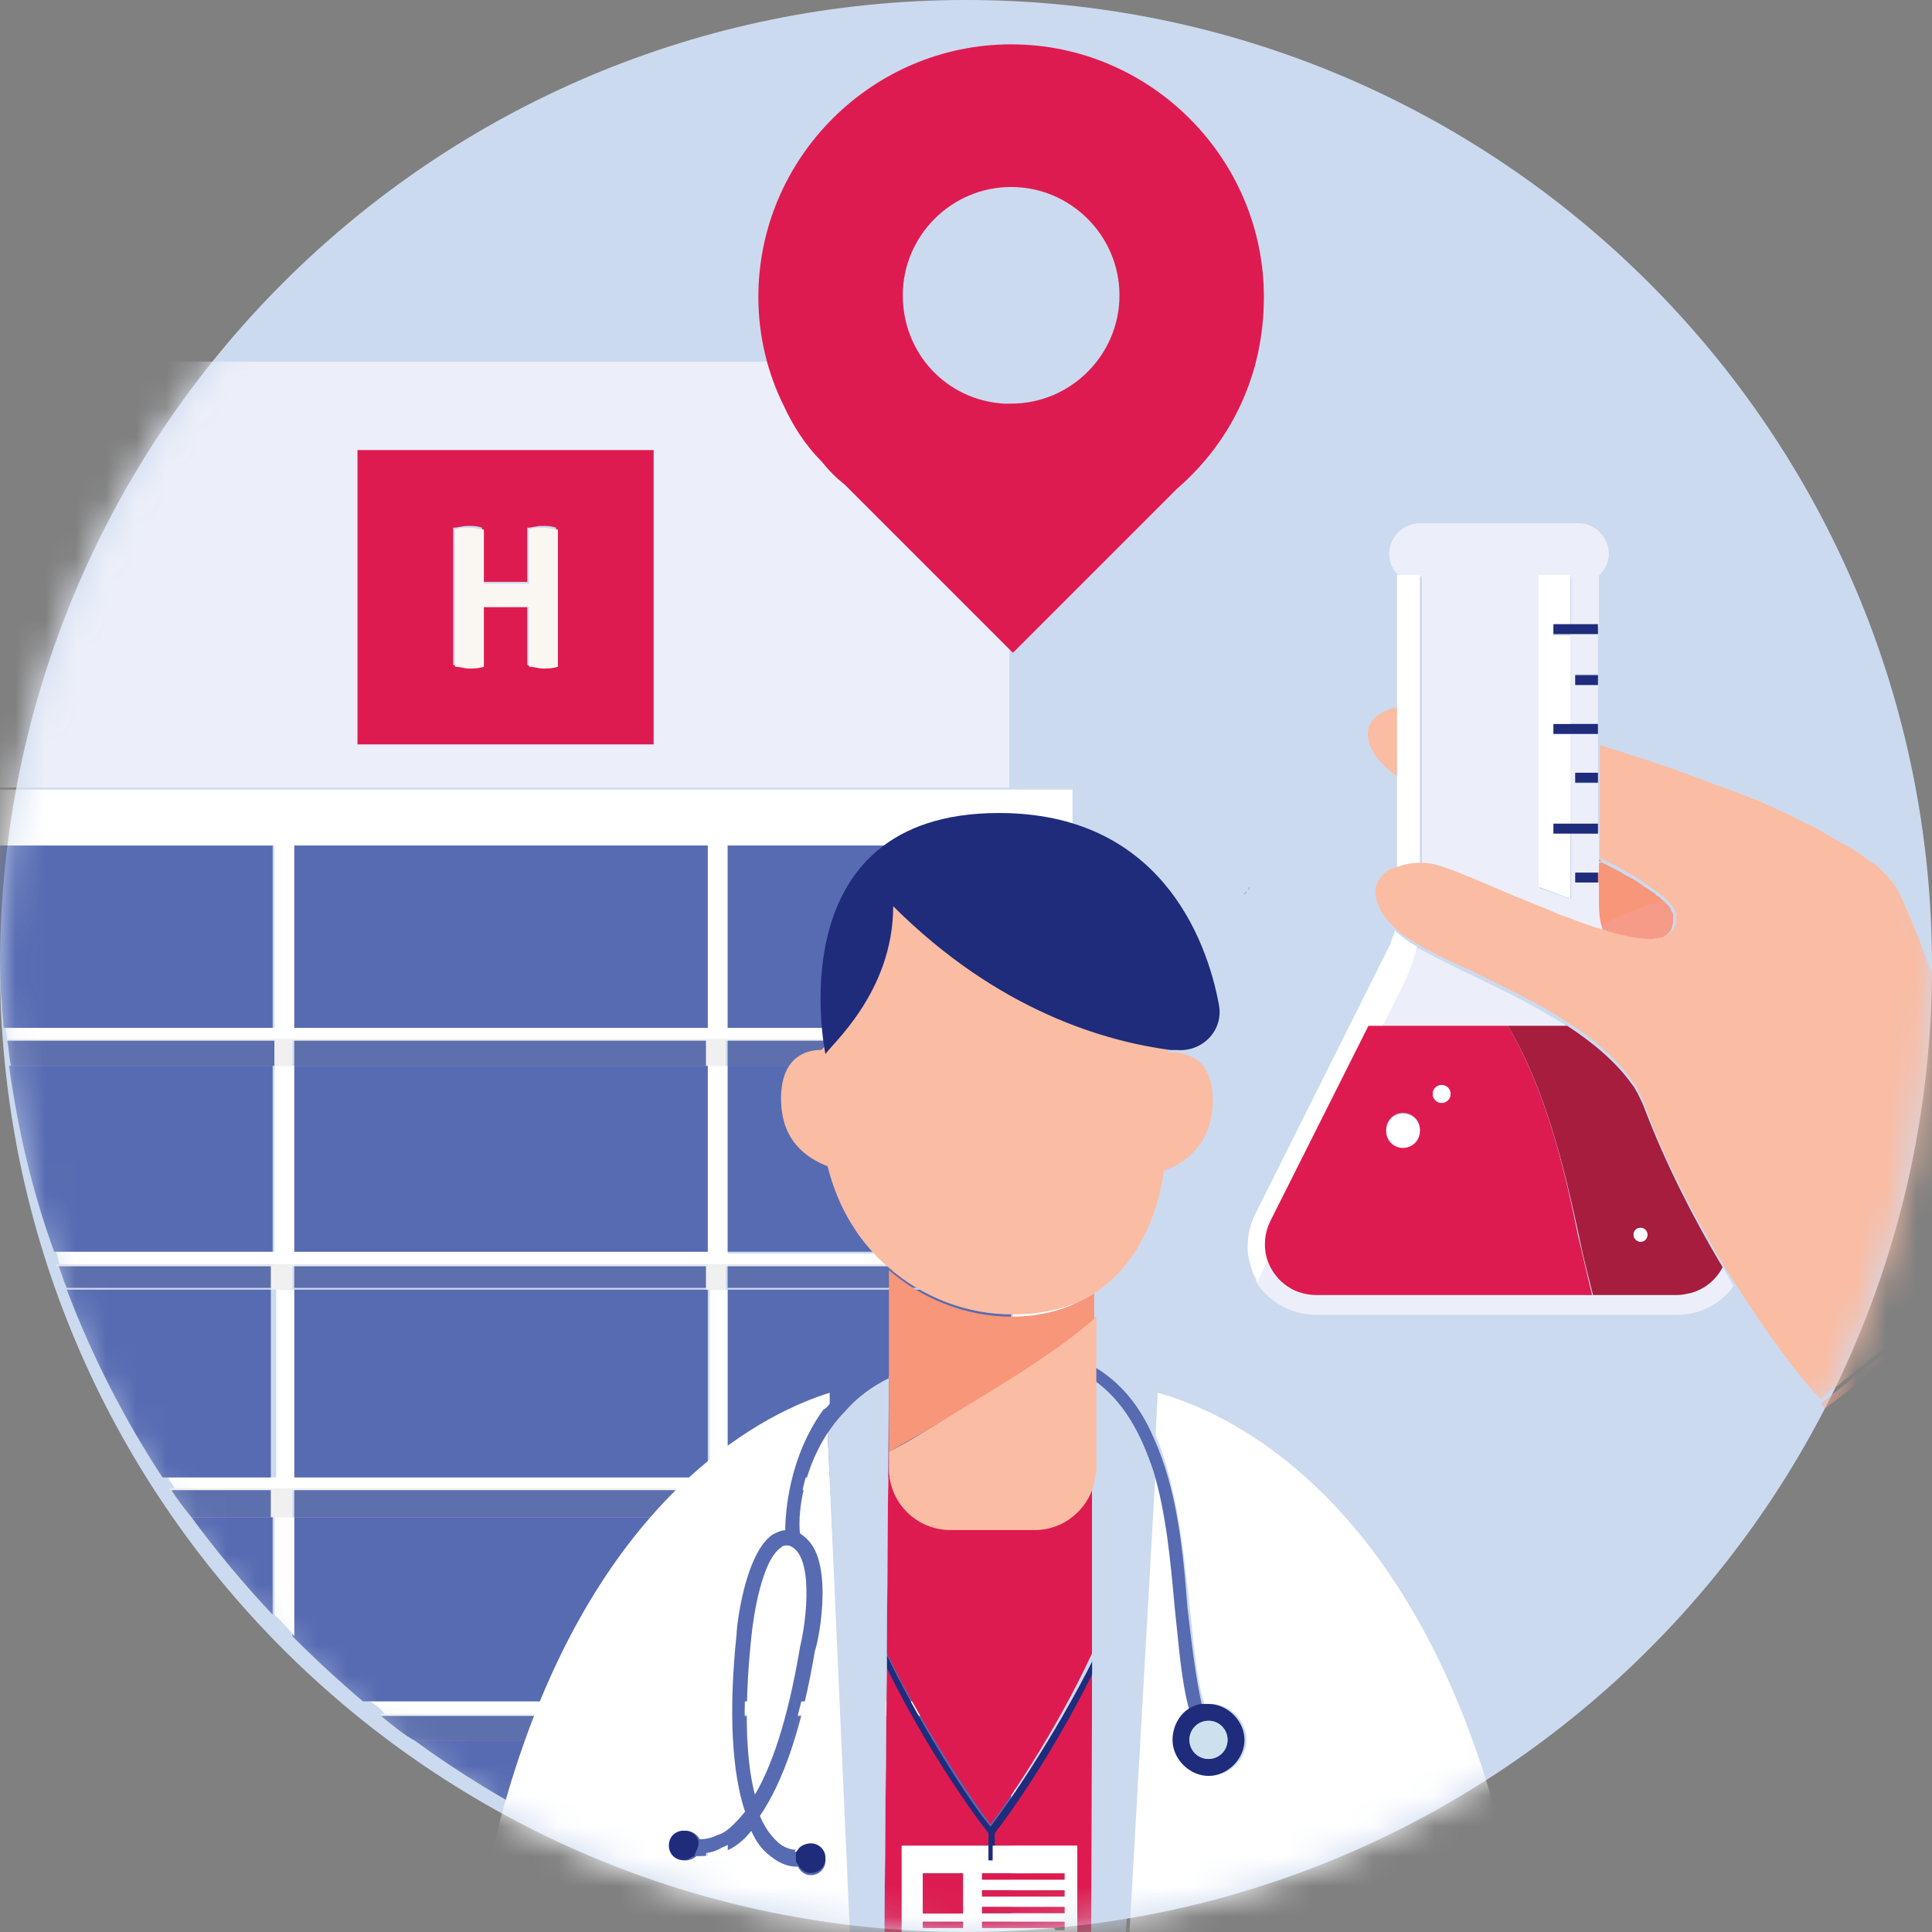 <svg width="64" height="64" viewBox="0 0 64 64" fill="none" xmlns="http://www.w3.org/2000/svg">
<rect x="0" y="0" width="64" height="64" fill="#808080" stroke="none"/>
<path d="M32 64C49.673 64 64 49.673 64 32C64 14.327 49.673 0 32 0C14.327 0 0 14.327 0 32C0 49.673 14.327 64 32 64Z" fill="#CCDAEF"/>
<mask id="mask0_1969_50323" style="mask-type:alpha" maskUnits="userSpaceOnUse" x="0" y="0" width="64" height="64">
<path d="M32 64C49.673 64 64 49.673 64 32C64 14.327 49.673 0 32 0C14.327 0 0 14.327 0 32C0 49.673 14.327 64 32 64Z" fill="#CCDAEF"/>
</mask>
<g mask="url(#mask0_1969_50323)">
<path d="M33.435 26.154V20.173L27.932 14.67C27.693 14.431 27.454 14.192 27.215 13.953L27.155 13.893C26.676 13.295 26.258 12.696 25.899 11.979H5.563H0V26.094H33.435V26.154ZM11.843 14.909H21.652V24.659H11.843V14.909Z" fill="#ECEFF9"/>
<path d="M21.652 14.909H11.843V24.658H21.652V14.909ZM18.422 22.026C18.243 22.026 18.123 22.086 17.944 22.086C17.764 22.086 17.645 22.086 17.465 22.026V20.052H15.97V22.026C15.79 22.026 15.671 22.086 15.491 22.086C15.312 22.086 15.192 22.086 15.013 22.026V17.48C15.192 17.48 15.312 17.421 15.491 17.421C15.671 17.421 15.79 17.421 15.97 17.48V19.275H17.465V17.48C17.645 17.48 17.764 17.421 17.944 17.421C18.123 17.421 18.243 17.421 18.422 17.48V22.026Z" fill="#DE1B50"/>
<path d="M17.525 17.541V19.335H16.029V17.541C15.85 17.541 15.73 17.481 15.551 17.481C15.371 17.481 15.252 17.481 15.072 17.541V22.087C15.252 22.087 15.371 22.146 15.551 22.146C15.67 22.146 15.85 22.146 16.029 22.087V20.113H17.525V22.087C17.704 22.087 17.824 22.146 18.003 22.146C18.123 22.146 18.302 22.146 18.482 22.087V17.541C18.302 17.541 18.183 17.481 18.003 17.481C17.824 17.481 17.644 17.481 17.525 17.541Z" fill="#FAF7F2"/>
<path d="M33.555 57.735C33.555 51.753 34.332 47.267 35.529 43.918V26.154H33.435H0.06H0V30.64C0 31.058 -5.47686e-06 31.477 0.06 31.896V28.008H9.091V34.049H0.179C0.179 34.169 0.239 34.288 0.239 34.468H33.435V34.527H33.495V41.526H24.104V35.305H23.446V41.466H9.749V35.305H9.091V41.466H1.854C1.914 41.585 1.914 41.705 1.974 41.884H33.495V41.944H33.555V48.942H24.164V42.722H23.506V48.942H9.809V42.722H9.151V48.942H5.563C5.622 49.062 5.742 49.181 5.802 49.361H33.555V49.421H33.614V56.359H24.224V50.258H23.566V56.359H12.261C12.441 56.478 12.62 56.598 12.74 56.778H33.555V56.837H33.614V63.835H29.487C30.863 64.015 32.239 64.075 33.614 64.075C34.093 64.075 34.512 64.075 34.99 64.015C34.093 62.221 33.555 60.127 33.555 57.735ZM9.749 28.008H23.446V34.049H9.749V28.008ZM24.104 28.008H33.495V34.049H24.104V28.008Z" fill="white"/>
<path d="M33.495 28.009H24.105V34.05H33.495V28.009Z" fill="#576BB2"/>
<path d="M24.105 35.304V41.465H33.495V34.467H33.435V35.304H24.105Z" fill="#576BB2"/>
<path d="M9.031 35.306H0.299C0.598 37.459 1.076 39.492 1.794 41.466H9.031V35.306Z" fill="#576BB2"/>
<path d="M23.446 42.721H9.749V48.942H23.446V42.721Z" fill="#576BB2"/>
<path d="M24.105 42.722V48.943H33.495V41.885H33.435V42.722H24.105Z" fill="#576BB2"/>
<path d="M23.386 50.258H9.689V54.206C10.467 54.984 11.245 55.701 12.022 56.359H23.327V50.258H23.386Z" fill="#576BB2"/>
<path d="M9.031 42.721H2.213C3.05 44.934 4.127 47.028 5.383 48.942H8.972V42.721H9.031Z" fill="#576BB2"/>
<path d="M9.031 50.258H6.34C7.177 51.395 8.074 52.472 9.031 53.488V50.258Z" fill="#576BB2"/>
<path d="M23.387 57.674H13.757C16.628 59.768 19.918 61.443 23.387 62.579V57.674Z" fill="#576BB2"/>
<path d="M23.446 35.306H9.749V41.466H23.446V35.306Z" fill="#576BB2"/>
<path d="M23.446 28.009H9.749V34.05H23.446V28.009Z" fill="#576BB2"/>
<path d="M9.032 28.009H0V31.897C0 32.614 0.06 33.332 0.12 34.05H9.032V28.009Z" fill="#576BB2"/>
<path d="M33.495 63.836V56.838H33.435V57.675H24.105V62.759C25.779 63.238 27.574 63.597 29.368 63.836H33.495Z" fill="#576BB2"/>
<path d="M33.435 50.258H24.105V56.359H33.495V49.361H33.435V50.258Z" fill="#576BB2"/>
<path d="M24.104 57.674H23.446V62.579C23.686 62.639 23.925 62.699 24.104 62.758V57.674Z" fill="white"/>
<path d="M9.75 50.258H9.092V53.488C9.331 53.728 9.57 53.967 9.75 54.206V50.258Z" fill="white"/>
<path d="M33.435 34.467H24.105V35.304H33.435V34.467Z" fill="#576BB2"/>
<g opacity="0.5">
<g opacity="0.5">
<path opacity="0.5" d="M33.435 34.463H24.105V35.3H33.435V34.463Z" fill="#878787"/>
</g>
</g>
<path d="M23.446 34.467H9.749V35.304H23.446V34.467Z" fill="#576BB2"/>
<g opacity="0.5">
<g opacity="0.5">
<path opacity="0.5" d="M23.447 34.463H9.75V35.3H23.447V34.463Z" fill="#878787"/>
</g>
</g>
<path d="M9.032 34.467H0.239C0.299 34.766 0.299 35.005 0.359 35.304H9.091V34.467H9.032Z" fill="#576BB2"/>
<g opacity="0.5">
<g opacity="0.5">
<path opacity="0.5" d="M9.032 34.463H0.239C0.299 34.762 0.299 35.001 0.359 35.3H9.091V34.463H9.032Z" fill="#878787"/>
</g>
</g>
<path d="M9.032 35.305H9.69V34.468H23.387V35.305H24.044V34.468H33.375V34.408H0.239C0.239 34.408 0.239 34.408 0.239 34.468H9.091V35.305H9.032Z" fill="white"/>
<g opacity="0.5">
<g opacity="0.5">
<path opacity="0.5" d="M9.032 35.309H9.69V34.472H23.387V35.309H24.044V34.472H33.375V34.412H0.239C0.239 34.412 0.239 34.412 0.239 34.472H9.091V35.309H9.032Z" fill="#878787"/>
</g>
</g>
<path d="M33.435 41.885H24.105V42.662H33.435V41.885Z" fill="#576BB2"/>
<g opacity="0.5">
<g opacity="0.5">
<path opacity="0.5" d="M33.435 41.884H24.105V42.661H33.435V41.884Z" fill="#878787"/>
</g>
</g>
<path d="M9.032 41.885H1.914C2.034 42.124 2.094 42.423 2.213 42.662H9.032V41.885Z" fill="#576BB2"/>
<g opacity="0.5">
<g opacity="0.5">
<path opacity="0.5" d="M9.032 41.884H1.914C2.034 42.123 2.094 42.422 2.213 42.661H9.032V41.884Z" fill="#878787"/>
</g>
</g>
<path d="M23.446 41.885H9.749V42.662H23.446V41.885Z" fill="#576BB2"/>
<g opacity="0.5">
<g opacity="0.5">
<path opacity="0.5" d="M23.447 41.884H9.75V42.661H23.447V41.884Z" fill="#878787"/>
</g>
</g>
<path d="M9.032 42.722H9.69V41.945H23.387V42.722H24.045V41.945H33.376V41.885H1.854C1.854 41.885 1.854 41.885 1.854 41.945H8.972V42.722H9.032Z" fill="white"/>
<g opacity="0.5">
<g opacity="0.5">
<path opacity="0.5" d="M9.032 42.721H9.69V41.943H23.387V42.721H24.045V41.943H33.376V41.884H1.854C1.854 41.884 1.854 41.884 1.854 41.943H8.972V42.721H9.032Z" fill="#878787"/>
</g>
</g>
<path d="M33.435 49.361H24.105V50.258H33.435V49.361Z" fill="#576BB2"/>
<g opacity="0.5">
<g opacity="0.5">
<path opacity="0.5" d="M33.435 49.365H24.105V50.262H33.435V49.365Z" fill="#878787"/>
</g>
</g>
<path d="M23.446 49.361H9.749V50.258H23.446V49.361Z" fill="#576BB2"/>
<g opacity="0.5">
<g opacity="0.5">
<path opacity="0.5" d="M23.447 49.365H9.75V50.262H23.447V49.365Z" fill="#878787"/>
</g>
</g>
<path d="M9.032 49.361H5.683C5.862 49.66 6.101 49.959 6.341 50.258H9.032V49.361Z" fill="#576BB2"/>
<g opacity="0.5">
<g opacity="0.5">
<path opacity="0.5" d="M9.032 49.365H5.683C5.862 49.664 6.101 49.963 6.341 50.262H9.032V49.365Z" fill="#878787"/>
</g>
</g>
<path d="M9.031 50.258H9.689V49.36H23.386V50.258H24.044V49.36H33.375V49.301H5.622C5.622 49.301 5.622 49.301 5.622 49.36H8.972V50.258H9.031Z" fill="white"/>
<g opacity="0.5">
<g opacity="0.5">
<path opacity="0.5" d="M9.031 50.255H9.689V49.357H23.386V50.255H24.044V49.357H33.375V49.298H5.622C5.622 49.298 5.622 49.298 5.622 49.357H8.972V50.255H9.031Z" fill="#878787"/>
</g>
</g>
<path d="M23.386 56.838H12.62C12.979 57.137 13.338 57.436 13.757 57.675H23.386V56.838Z" fill="#576BB2"/>
<g opacity="0.5">
<g opacity="0.5">
<path opacity="0.5" d="M23.386 56.837H12.62C12.979 57.136 13.338 57.435 13.757 57.674H23.386V56.837Z" fill="#878787"/>
</g>
</g>
<path d="M33.435 56.838H24.105V57.675H33.435V56.838Z" fill="#576BB2"/>
<g opacity="0.5">
<g opacity="0.5">
<path opacity="0.5" d="M33.435 56.837H24.105V57.674H33.435V56.837Z" fill="#878787"/>
</g>
</g>
<path d="M23.386 57.674H24.104V56.837H33.435V56.777H12.62V56.837H23.386V57.674Z" fill="white"/>
<g opacity="0.5">
<g opacity="0.5">
<path opacity="0.5" d="M23.386 57.676H24.104V56.839H33.435V56.779H12.62V56.839H23.386V57.676Z" fill="#878787"/>
</g>
</g>
<path d="M27.215 15.285C27.454 15.584 27.693 15.824 27.992 16.063L33.495 21.566L33.555 21.625L38.998 16.183C40.792 14.627 41.868 12.414 41.868 9.842C41.868 5.237 38.1 1.469 33.495 1.469C28.889 1.469 25.121 5.237 25.121 9.842C25.121 11.098 25.42 12.355 25.959 13.431C26.258 14.089 26.676 14.747 27.215 15.285ZM29.906 9.783C29.906 7.809 31.521 6.194 33.495 6.194C35.469 6.194 37.084 7.809 37.084 9.783C37.084 11.757 35.469 13.371 33.495 13.371C33.495 13.371 33.495 13.371 33.435 13.371C33.375 13.371 33.315 13.371 33.256 13.371C31.342 13.252 29.906 11.697 29.906 9.783Z" fill="#DE1B50"/>
<path d="M41.298 29.524C41.266 29.556 41.233 29.589 41.2 29.622C41.233 29.622 41.266 29.589 41.298 29.524Z" fill="#576BB2"/>
<path d="M41.396 29.374C41.363 29.407 41.363 29.473 41.33 29.505C41.363 29.473 41.396 29.407 41.396 29.374Z" fill="#576BB2"/>
<path d="M53.066 28.513C53.033 28.513 53.033 28.48 53 28.48C52.967 28.48 52.967 28.448 52.935 28.448V28.546C52.967 28.546 53 28.546 53.066 28.513Z" fill="#F69B88"/>
<path d="M52.935 28.895V29.223V29.977C52.935 30.239 52.967 30.468 53.033 30.73C53.59 30.37 54.311 30.075 55.131 29.878C55.098 29.846 55.098 29.846 55.065 29.813C55.032 29.78 55.032 29.78 55 29.747C54.967 29.714 54.934 29.682 54.901 29.682C54.868 29.649 54.836 29.649 54.836 29.616C54.803 29.583 54.77 29.55 54.737 29.55C54.705 29.518 54.672 29.518 54.639 29.485C54.606 29.452 54.574 29.419 54.541 29.419C54.508 29.387 54.475 29.387 54.442 29.354C54.41 29.321 54.344 29.288 54.311 29.256C54.279 29.223 54.246 29.223 54.213 29.19C54.147 29.157 54.115 29.124 54.049 29.092C54.016 29.092 54.016 29.059 53.983 29.059C53.918 29.026 53.852 28.993 53.787 28.96C53.787 28.96 53.754 28.96 53.754 28.928C53.525 28.797 53.295 28.698 53.066 28.567C53.033 28.567 52.967 28.6 52.935 28.6V28.895Z" fill="#F79679"/>
<path d="M53.068 30.849C53.264 30.914 53.461 30.947 53.657 31.012C54.018 31.078 54.346 31.144 54.641 31.144C54.772 31.144 54.903 31.111 55.001 31.078C55.067 31.078 55.1 31.045 55.133 31.012C55.264 30.947 55.362 30.849 55.395 30.685C55.395 30.652 55.428 30.586 55.428 30.554C55.428 30.521 55.428 30.521 55.428 30.488C55.428 30.455 55.428 30.422 55.428 30.39C55.428 30.357 55.428 30.357 55.428 30.324C55.428 30.291 55.428 30.259 55.395 30.226C55.395 30.193 55.362 30.193 55.362 30.16C55.362 30.128 55.329 30.095 55.329 30.095C55.329 30.062 55.296 30.062 55.296 30.029C55.264 29.996 55.264 29.964 55.231 29.964C55.198 29.931 55.198 29.931 55.165 29.898C55.133 29.865 55.133 29.865 55.1 29.832C54.313 30.062 53.559 30.324 53.002 30.685C53.035 30.75 53.068 30.816 53.068 30.849Z" fill="#F69B88"/>
<path d="M46.281 25.72V23.426C44.937 23.721 45.035 24.835 46.281 25.72Z" fill="#FABCA3"/>
<path d="M45.725 33.979H49.953H51.887C51.067 33.455 50.182 32.996 49.363 32.602C49.035 32.439 48.707 32.275 48.412 32.144C47.822 31.849 47.298 31.586 46.872 31.357C46.773 31.783 46.61 32.209 46.413 32.635L45.725 33.979Z" fill="#ECEFF9"/>
<path d="M52.017 23.965H52.934V22.654H52.181V22.326H52.934V21.015H52.017V23.965Z" fill="#ECEFF9"/>
<path d="M41.396 42.009C41.33 41.779 41.265 41.55 41.265 41.32C41.265 41.55 41.33 41.779 41.396 42.009Z" fill="#ECEFF9"/>
<path d="M47.036 28.674C47.232 28.674 47.462 28.707 47.658 28.773C48.084 28.904 49.101 29.363 50.248 29.822C50.346 29.854 50.444 29.92 50.576 29.953C50.772 30.051 51.002 30.117 51.231 30.215C51.461 30.313 51.657 30.379 51.887 30.477C52.313 30.641 52.739 30.772 53.132 30.903C53.099 30.838 53.099 30.805 53.067 30.739C53.001 30.51 52.968 30.248 52.968 29.985V29.232H52.247V28.904H52.968V28.576V28.478V27.625H52.051V29.789L51.002 29.428V19.103H52.051V20.775H52.968V19.071C53.165 18.874 53.296 18.612 53.296 18.349C53.296 17.792 52.837 17.333 52.28 17.333H47.036C46.478 17.333 46.02 17.792 46.02 18.349C46.02 18.645 46.151 18.907 46.347 19.071V19.103C46.609 19.103 46.839 19.103 47.101 19.103V28.674H47.036Z" fill="#ECEFF9"/>
<path d="M52.017 27.268H52.934V25.957H52.181V25.629H52.934V24.711V24.318H52.017V27.268Z" fill="#ECEFF9"/>
<path d="M46.151 30.829C46.118 30.96 46.052 31.058 46.02 31.189C46.052 31.058 46.118 30.96 46.151 30.829Z" fill="#ECEFF9"/>
<path d="M57.066 41.982C56.869 42.375 56.476 42.703 56.017 42.834C55.886 42.867 55.722 42.9 55.558 42.9H52.772H43.627C42.808 42.9 42.185 42.343 41.988 41.654L41.595 42.441C41.562 42.408 41.529 42.343 41.529 42.31C41.562 42.343 41.562 42.408 41.595 42.441C42.021 43.129 42.775 43.555 43.594 43.555H55.558C56.312 43.555 57 43.195 57.426 42.605C57.328 42.408 57.197 42.211 57.066 41.982Z" fill="#ECEFF9"/>
<path d="M42.018 41.678C41.92 41.285 41.92 40.859 42.15 40.465L45.395 34.008H45.788L46.476 32.632C46.673 32.238 46.837 31.812 46.935 31.353C46.64 31.189 46.378 30.993 46.214 30.829C46.181 30.96 46.116 31.058 46.083 31.189C46.083 31.189 46.083 31.189 46.083 31.222L41.592 40.203C41.396 40.564 41.33 40.957 41.33 41.35C41.33 41.58 41.396 41.809 41.461 42.039C41.494 42.137 41.527 42.236 41.592 42.334C41.625 42.367 41.625 42.432 41.658 42.465L42.018 41.678Z" fill="white"/>
<path d="M47.034 28.684V19.047C46.772 19.047 46.542 19.047 46.28 19.047V21.538V22.358V22.718V23.505V25.799V28.848C46.51 28.716 46.772 28.684 47.034 28.684Z" fill="white"/>
<path d="M51.459 27.274H52.017V24.324H51.459V23.997H52.017V21.047H51.459V20.719H52.017V19.047H50.968V29.372L52.017 29.765V27.602H51.459V27.274Z" fill="white"/>
<path d="M49.953 33.982H45.724H45.331L42.086 40.44C41.889 40.833 41.857 41.259 41.955 41.652C42.152 42.341 42.775 42.898 43.594 42.898H52.739C52.575 42.242 52.444 41.62 52.28 40.964C51.821 38.669 51.198 36.113 49.953 33.982ZM46.478 37.981C46.183 37.981 45.921 37.752 45.921 37.424C45.921 37.129 46.151 36.867 46.478 36.867C46.773 36.867 47.036 37.096 47.036 37.424C47.036 37.752 46.806 37.981 46.478 37.981ZM47.757 36.539C47.593 36.539 47.462 36.408 47.462 36.244C47.462 36.08 47.593 35.949 47.757 35.949C47.921 35.949 48.052 36.08 48.052 36.244C48.052 36.408 47.921 36.539 47.757 36.539Z" fill="#DE1B50"/>
<path d="M49.951 33.982C51.197 36.08 51.819 38.669 52.311 40.964C52.442 41.62 52.606 42.242 52.77 42.898H55.556C55.72 42.898 55.851 42.865 56.015 42.832C56.474 42.701 56.834 42.406 57.064 41.98C56.081 40.341 55.163 38.506 54.507 36.801C54.442 36.605 54.343 36.408 54.245 36.211C54.179 36.113 54.147 36.014 54.081 35.949C53.557 35.195 52.77 34.539 51.918 33.982H49.951ZM54.343 40.669C54.474 40.669 54.573 40.767 54.573 40.898C54.573 41.029 54.474 41.128 54.343 41.128C54.212 41.128 54.114 41.029 54.114 40.898C54.114 40.767 54.212 40.669 54.343 40.669Z" fill="#A71D3D"/>
<path d="M46.477 36.911C46.182 36.911 45.92 37.141 45.92 37.469C45.92 37.764 46.149 38.026 46.477 38.026C46.772 38.026 47.034 37.797 47.034 37.469C47.034 37.141 46.805 36.911 46.477 36.911Z" fill="white"/>
<path d="M47.756 35.94C47.592 35.94 47.461 36.071 47.461 36.235C47.461 36.399 47.592 36.53 47.756 36.53C47.92 36.53 48.051 36.399 48.051 36.235C48.051 36.071 47.92 35.94 47.756 35.94Z" fill="white"/>
<path d="M54.344 41.137C54.475 41.137 54.573 41.038 54.573 40.907C54.573 40.776 54.475 40.678 54.344 40.678C54.213 40.678 54.114 40.776 54.114 40.907C54.114 41.005 54.213 41.137 54.344 41.137Z" fill="white"/>
<path d="M65.522 36.711C65.424 36.383 65.326 36.055 65.194 35.727C64.375 33.204 63.424 30.549 62.834 29.434C62.802 29.369 62.736 29.303 62.703 29.238L62.67 29.205C62.605 29.139 62.572 29.074 62.507 29.008L62.474 28.975C62.408 28.91 62.343 28.844 62.277 28.779L62.244 28.746C62.179 28.68 62.081 28.615 61.982 28.549C61.949 28.549 61.949 28.516 61.917 28.516C61.818 28.451 61.753 28.385 61.654 28.32C61.654 28.32 61.622 28.32 61.622 28.287C61.523 28.221 61.392 28.156 61.294 28.09C61.261 28.058 61.228 28.058 61.196 28.025C61.064 27.959 60.966 27.894 60.835 27.828C60.802 27.828 60.802 27.795 60.769 27.795C60.671 27.73 60.54 27.664 60.442 27.599C60.409 27.566 60.376 27.566 60.343 27.533C60.212 27.468 60.081 27.402 59.95 27.336C59.917 27.304 59.852 27.304 59.819 27.271C59.721 27.205 59.589 27.172 59.491 27.107C59.458 27.074 59.393 27.074 59.36 27.041C59.229 26.976 59.098 26.91 58.934 26.845C58.868 26.812 58.803 26.779 58.737 26.746C58.639 26.714 58.541 26.648 58.442 26.615C58.344 26.582 58.245 26.517 58.147 26.484C58.049 26.451 57.95 26.419 57.885 26.386C57.787 26.353 57.721 26.32 57.623 26.288C57.557 26.255 57.459 26.222 57.361 26.189C57.229 26.124 57.066 26.091 56.902 26.025C56.836 25.992 56.77 25.992 56.738 25.96C56.377 25.829 56.049 25.698 55.689 25.566C55.656 25.566 55.656 25.566 55.623 25.534C54.738 25.239 53.853 24.944 53.001 24.681V25.599V25.927V27.238V27.566V28.418C53.034 28.418 53.034 28.451 53.067 28.451C53.099 28.451 53.099 28.484 53.132 28.484C53.394 28.615 53.624 28.713 53.821 28.844C53.821 28.844 53.853 28.844 53.853 28.877C53.919 28.91 53.984 28.942 54.05 28.975C54.083 28.975 54.083 29.008 54.115 29.008C54.181 29.041 54.214 29.074 54.279 29.106C54.312 29.139 54.345 29.139 54.378 29.172C54.41 29.205 54.476 29.238 54.509 29.27C54.542 29.303 54.574 29.303 54.607 29.336C54.64 29.369 54.673 29.401 54.706 29.401C54.738 29.434 54.771 29.434 54.804 29.467C54.837 29.5 54.869 29.532 54.902 29.532C54.935 29.565 54.968 29.565 54.968 29.598C55.001 29.631 55.033 29.664 55.066 29.664C55.099 29.696 55.132 29.696 55.132 29.729C55.164 29.762 55.164 29.762 55.197 29.795C55.23 29.828 55.23 29.828 55.263 29.86C55.295 29.893 55.295 29.893 55.328 29.926C55.361 29.959 55.361 29.991 55.394 29.991C55.394 30.024 55.427 30.024 55.427 30.057C55.427 30.09 55.459 30.122 55.459 30.122C55.459 30.155 55.492 30.155 55.492 30.188C55.492 30.221 55.525 30.254 55.525 30.286C55.525 30.319 55.525 30.319 55.525 30.352C55.525 30.385 55.525 30.418 55.525 30.45C55.525 30.483 55.525 30.483 55.525 30.516C55.525 30.549 55.525 30.614 55.492 30.647C55.459 30.778 55.361 30.909 55.23 30.975C55.197 31.008 55.132 31.008 55.099 31.04C55.001 31.073 54.869 31.073 54.738 31.106C54.476 31.106 54.148 31.073 53.755 30.975C53.558 30.942 53.362 30.876 53.165 30.811C52.772 30.712 52.346 30.549 51.919 30.385C51.69 30.319 51.493 30.221 51.264 30.122C51.034 30.024 50.838 29.959 50.608 29.86C50.51 29.828 50.412 29.762 50.281 29.729C49.133 29.238 48.15 28.811 47.691 28.68C47.494 28.615 47.298 28.582 47.068 28.582C46.806 28.582 46.544 28.615 46.314 28.713H46.282C46.249 28.713 46.216 28.746 46.183 28.746C46.151 28.746 46.118 28.779 46.085 28.779C45.888 28.877 45.724 29.041 45.626 29.238C45.626 29.27 45.593 29.303 45.593 29.336C45.56 29.401 45.56 29.467 45.56 29.532C45.56 29.664 45.593 29.828 45.659 29.991C45.692 30.09 45.757 30.155 45.79 30.254C45.823 30.286 45.855 30.352 45.888 30.385C45.954 30.483 46.052 30.581 46.151 30.68C46.151 30.68 46.151 30.68 46.183 30.712C46.347 30.876 46.609 31.073 46.904 31.237C47.331 31.499 47.855 31.761 48.445 32.024C48.74 32.155 49.068 32.319 49.395 32.483C50.248 32.909 51.133 33.335 51.919 33.859C52.804 34.416 53.558 35.072 54.083 35.826C54.148 35.924 54.214 36.023 54.247 36.088C54.345 36.285 54.443 36.481 54.509 36.678C55.132 38.383 56.082 40.218 57.066 41.857C57.197 42.086 57.328 42.283 57.459 42.48C58.475 44.086 59.491 45.495 60.31 46.347L63.359 43.922C64.572 42.578 65.588 41.038 66.374 39.399C66.178 38.743 65.915 37.956 65.653 37.071C65.621 37.039 65.555 36.875 65.522 36.711Z" fill="#FABCA3"/>
<path d="M60.31 46.501L60.441 46.665C61.49 45.911 62.473 45.026 63.358 44.075L60.31 46.501Z" fill="#FDAB95"/>
<path d="M51.459 20.676V21.004H52.016H52.934V20.676H52.016H51.459Z" fill="#1F2B7B"/>
<path d="M52.181 22.693H52.935V22.365H52.181V22.693Z" fill="#1F2B7B"/>
<path d="M52.181 25.926H52.935V25.598H52.181V25.926Z" fill="#1F2B7B"/>
<path d="M52.935 28.906H52.181V29.234H52.935V28.906Z" fill="#1F2B7B"/>
<path d="M51.459 23.984V24.312H52.016H52.934V23.984H52.016H51.459Z" fill="#1F2B7B"/>
<path d="M51.459 27.287V27.615H52.016H52.934V27.287H52.016H51.459Z" fill="#1F2B7B"/>
<path d="M34.285 50.628H31.481C30.359 50.628 29.448 49.717 29.448 48.595V48.035V45.581L29.378 54.764C30.71 57.498 32.392 59.881 32.813 60.441C33.233 59.881 34.916 57.498 36.177 54.764V48.946C36.037 49.927 35.196 50.628 34.285 50.628Z" fill="#DE1B50"/>
<path d="M36.177 55.256C34.845 57.989 33.233 60.232 32.882 60.653V61.144H35.686V64.648H29.868V61.144H32.742V60.723C32.392 60.302 30.779 57.989 29.377 55.256L29.167 78.737C31.62 77.756 34.004 76.564 36.177 75.092V55.256Z" fill="#DE1B50"/>
<path d="M32.813 60.511C32.322 59.951 30.71 57.568 29.378 54.834V55.254C30.71 57.988 32.392 60.301 32.743 60.722V61.142V61.633H32.953V61.142V60.722C33.303 60.301 34.916 58.058 36.248 55.324V54.904C34.916 57.568 33.303 59.881 32.813 60.511Z" fill="#1F2B7B"/>
<path d="M32.743 61.56V61.139H29.869V64.644H35.687V61.139H32.883V61.63H32.743V61.56ZM32.533 62.611H35.267V62.821H32.533V62.611ZM32.533 63.172H35.267V63.382H32.533V63.172ZM32.533 63.663H35.267V63.943H32.533V63.663ZM30.57 62.05H31.902V63.382H30.57V62.05ZM30.57 63.663H31.902V63.943H30.57V63.663ZM35.267 62.261H32.533V62.05H35.267V62.261Z" fill="white"/>
<path d="M31.901 62.057H30.569V63.389H31.901V62.057Z" fill="#DC1C50"/>
<path d="M35.266 62.057H32.532V62.268H35.266V62.057Z" fill="#DC1C50"/>
<path d="M35.266 62.618H32.532V62.828H35.266V62.618Z" fill="#DC1C50"/>
<path d="M35.266 63.168H32.532V63.378H35.266V63.168Z" fill="#DC1C50"/>
<path d="M35.266 63.659H32.532V63.869H35.266V63.659Z" fill="#DC1C50"/>
<path d="M31.901 63.659H30.569V63.869H31.901V63.659Z" fill="#DC1C50"/>
<path d="M38.351 46.137L38.281 47.538C38.982 49.221 39.192 51.254 39.402 53.146C39.542 54.338 39.612 55.529 39.893 56.441C39.963 56.441 40.033 56.441 40.103 56.441C40.734 56.441 41.295 57.001 41.295 57.632C41.295 58.263 40.734 58.824 40.103 58.824C39.472 58.824 38.911 58.263 38.911 57.632C38.911 57.212 39.122 56.861 39.472 56.651C39.192 55.669 39.122 54.478 38.982 53.216C38.841 51.674 38.701 50.132 38.281 48.73L36.809 74.735C42.206 71.09 46.622 66.184 49.636 60.366C46.622 49.221 40.384 46.697 38.351 46.137Z" fill="white"/>
<path d="M29.377 55.184V54.764L29.447 45.581L29.167 78.666L29.377 55.184Z" fill="white"/>
<path d="M27.415 47.468C26.504 48.87 26.434 50.342 26.504 50.833C27.695 51.394 27.135 54.338 26.994 54.688C26.574 57.212 25.943 59.034 25.172 60.156C25.382 60.646 25.593 60.856 25.803 61.067C26.013 61.277 26.294 61.347 26.434 61.347C26.504 61.207 26.644 61.137 26.854 61.137C27.135 61.137 27.345 61.347 27.345 61.628C27.345 61.908 27.135 62.118 26.854 62.118C26.644 62.118 26.504 61.978 26.434 61.838C26.153 61.838 25.873 61.768 25.523 61.487C25.242 61.277 25.032 60.997 24.892 60.646C24.611 60.997 24.331 61.207 23.98 61.347C23.63 61.487 23.279 61.487 23.069 61.487C22.999 61.557 22.859 61.628 22.719 61.628C22.438 61.628 22.228 61.417 22.228 61.137C22.228 60.856 22.438 60.646 22.719 60.646C22.929 60.646 23.139 60.786 23.209 60.997C23.349 60.997 23.56 60.997 23.84 60.927C24.05 60.786 24.401 60.576 24.751 60.156C24.261 58.894 24.191 56.931 24.471 54.268C24.471 53.987 24.751 51.674 25.663 50.973C25.803 50.903 25.943 50.833 26.083 50.833C26.083 50.202 26.223 48.38 27.485 46.837V46.137C25.452 46.767 20.335 49.221 17.321 57.842C15.919 61.838 15.008 67.095 15.008 74.034C15.008 76.838 15.639 79.362 16.55 81.464C20.896 81.254 25.102 80.413 28.957 78.941L27.415 47.468Z" fill="white"/>
<path d="M26.153 51.193H26.083C26.013 51.193 25.943 51.193 25.872 51.263C25.242 51.683 24.961 53.506 24.891 54.207C24.611 56.87 24.751 58.553 25.031 59.534C25.592 58.623 26.153 57.081 26.573 54.557C26.714 53.716 26.994 51.403 26.153 51.193Z" fill="white"/>
<path d="M29.448 45.651C28.887 45.931 28.396 46.282 27.976 46.772C27.765 46.983 27.555 47.263 27.415 47.473L28.817 78.876C28.957 78.806 29.027 78.806 29.168 78.736L29.448 45.651Z" fill="#CCDAEF"/>
<path d="M38.21 48.665C37.86 47.403 37.229 46.352 36.248 45.651V48.595C36.248 48.735 36.248 48.875 36.178 49.015V54.833V55.254L36.107 75.02C36.318 74.88 36.458 74.81 36.668 74.67L38.21 48.665Z" fill="#CCDAEF"/>
<path d="M26.013 50.692C25.873 50.692 25.733 50.763 25.593 50.833C24.681 51.463 24.401 53.847 24.401 54.127C24.121 56.791 24.261 58.753 24.681 60.015C24.331 60.436 24.05 60.716 23.77 60.786C23.49 60.926 23.279 60.926 23.139 60.926V60.996C23.139 61.136 23.069 61.277 22.999 61.347C23.209 61.417 23.56 61.417 23.91 61.207C24.261 61.066 24.541 60.856 24.822 60.506C24.962 60.856 25.242 61.136 25.452 61.347C25.803 61.627 26.153 61.697 26.364 61.697C26.294 61.627 26.294 61.557 26.294 61.487C26.294 61.417 26.294 61.347 26.364 61.277C26.224 61.277 25.943 61.207 25.733 60.996C25.523 60.856 25.312 60.576 25.102 60.085C25.873 58.964 26.434 57.141 26.924 54.618C26.995 54.267 27.625 51.323 26.434 50.763C26.434 50.272 26.504 48.8 27.345 47.398C27.485 47.118 27.696 46.907 27.906 46.697C28.326 46.276 28.817 45.856 29.378 45.575V45.085C28.677 45.435 28.046 45.856 27.555 46.417C27.485 46.487 27.415 46.627 27.275 46.697C26.153 48.239 26.013 50.062 26.013 50.692ZM26.504 54.548C26.083 57.071 25.523 58.613 24.962 59.524C24.681 58.473 24.541 56.861 24.822 54.197C24.892 53.496 25.242 51.674 25.803 51.253C25.873 51.183 25.943 51.183 26.013 51.183H26.083C26.995 51.393 26.714 53.706 26.504 54.548Z" fill="#576BB2"/>
<path d="M36.248 45.725C37.229 46.426 37.79 47.477 38.211 48.739C38.631 50.141 38.771 51.683 38.911 53.225C39.052 54.487 39.122 55.678 39.402 56.66C39.542 56.59 39.683 56.52 39.823 56.52C39.612 55.608 39.472 54.417 39.332 53.225C39.192 51.333 38.982 49.3 38.211 47.617C37.79 46.636 37.159 45.795 36.178 45.234V45.725H36.248Z" fill="#576BB2"/>
<path d="M23.139 61.063V60.993C23.069 60.783 22.928 60.643 22.648 60.643C22.367 60.643 22.157 60.853 22.157 61.133C22.157 61.414 22.367 61.624 22.648 61.624C22.788 61.624 22.858 61.554 22.998 61.484C23.069 61.273 23.139 61.203 23.139 61.063Z" fill="#1F2B7B"/>
<path d="M38.842 57.638C38.842 58.269 39.403 58.829 40.033 58.829C40.664 58.829 41.225 58.269 41.225 57.638C41.225 57.007 40.664 56.446 40.033 56.446C39.963 56.446 39.893 56.446 39.823 56.446C39.683 56.446 39.543 56.516 39.403 56.586C39.052 56.797 38.842 57.217 38.842 57.638ZM40.033 57.007C40.384 57.007 40.664 57.287 40.664 57.638C40.664 57.988 40.384 58.269 40.033 58.269C39.683 58.269 39.403 57.988 39.403 57.638C39.403 57.287 39.683 57.007 40.033 57.007Z" fill="#1F2B7B"/>
<path d="M39.402 57.632C39.402 57.983 39.683 58.263 40.033 58.263C40.384 58.263 40.664 57.983 40.664 57.632C40.664 57.282 40.384 57.001 40.033 57.001C39.683 57.001 39.402 57.282 39.402 57.632Z" fill="#CDE0EE"/>
<path d="M26.433 61.765C26.503 61.906 26.644 62.046 26.854 62.046C27.134 62.046 27.345 61.835 27.345 61.555C27.345 61.275 27.134 61.064 26.854 61.064C26.714 61.064 26.503 61.135 26.433 61.275C26.363 61.345 26.363 61.415 26.363 61.485C26.363 61.625 26.363 61.695 26.433 61.765Z" fill="#1F2B7B"/>
<path d="M31.13 47.111C30.569 47.461 30.008 47.812 29.447 48.092V48.653C29.447 49.774 30.358 50.685 31.48 50.685H34.284C35.265 50.685 36.036 49.984 36.247 49.143C36.247 49.003 36.317 48.863 36.317 48.723V45.709V45.148V43.606C34.705 44.938 32.812 45.989 31.13 47.111Z" fill="#FABCA3"/>
<path d="M29.447 45.648V48.102C30.008 47.751 30.569 47.471 31.13 47.12C32.812 46.069 34.705 45.018 36.247 43.686V42.845C35.476 43.335 34.564 43.616 33.513 43.616C32.041 43.616 30.569 43.055 29.447 42.074V45.088V45.648Z" fill="#F79679"/>
<path d="M36.248 42.841C37.439 42.07 38.28 40.668 38.561 38.775C39.192 38.565 40.173 37.934 40.173 36.462C40.173 35.06 39.332 34.85 38.701 34.85C38.701 34.78 38.701 34.78 38.701 34.71C36.598 34.429 33.023 33.448 29.518 29.944C29.518 32.817 27.415 34.57 27.205 34.78C26.574 34.78 25.873 35.13 25.873 36.392C25.873 37.794 26.714 38.355 27.415 38.635C27.766 40.037 28.467 41.159 29.448 42C30.57 42.981 32.042 43.542 33.514 43.542C34.565 43.542 35.476 43.332 36.248 42.841Z" fill="#FABCA3"/>
<path d="M29.588 30.017C33.093 33.521 36.668 34.502 38.771 34.783C38.841 34.783 38.911 34.783 38.981 34.783C39.822 34.853 40.523 34.152 40.383 33.311C39.963 30.998 38.35 26.932 33.093 26.932C25.663 26.932 27.345 34.923 27.345 34.923C27.485 34.643 29.588 32.89 29.588 30.017Z" fill="#1F2B7B"/>
</g>
</svg>
